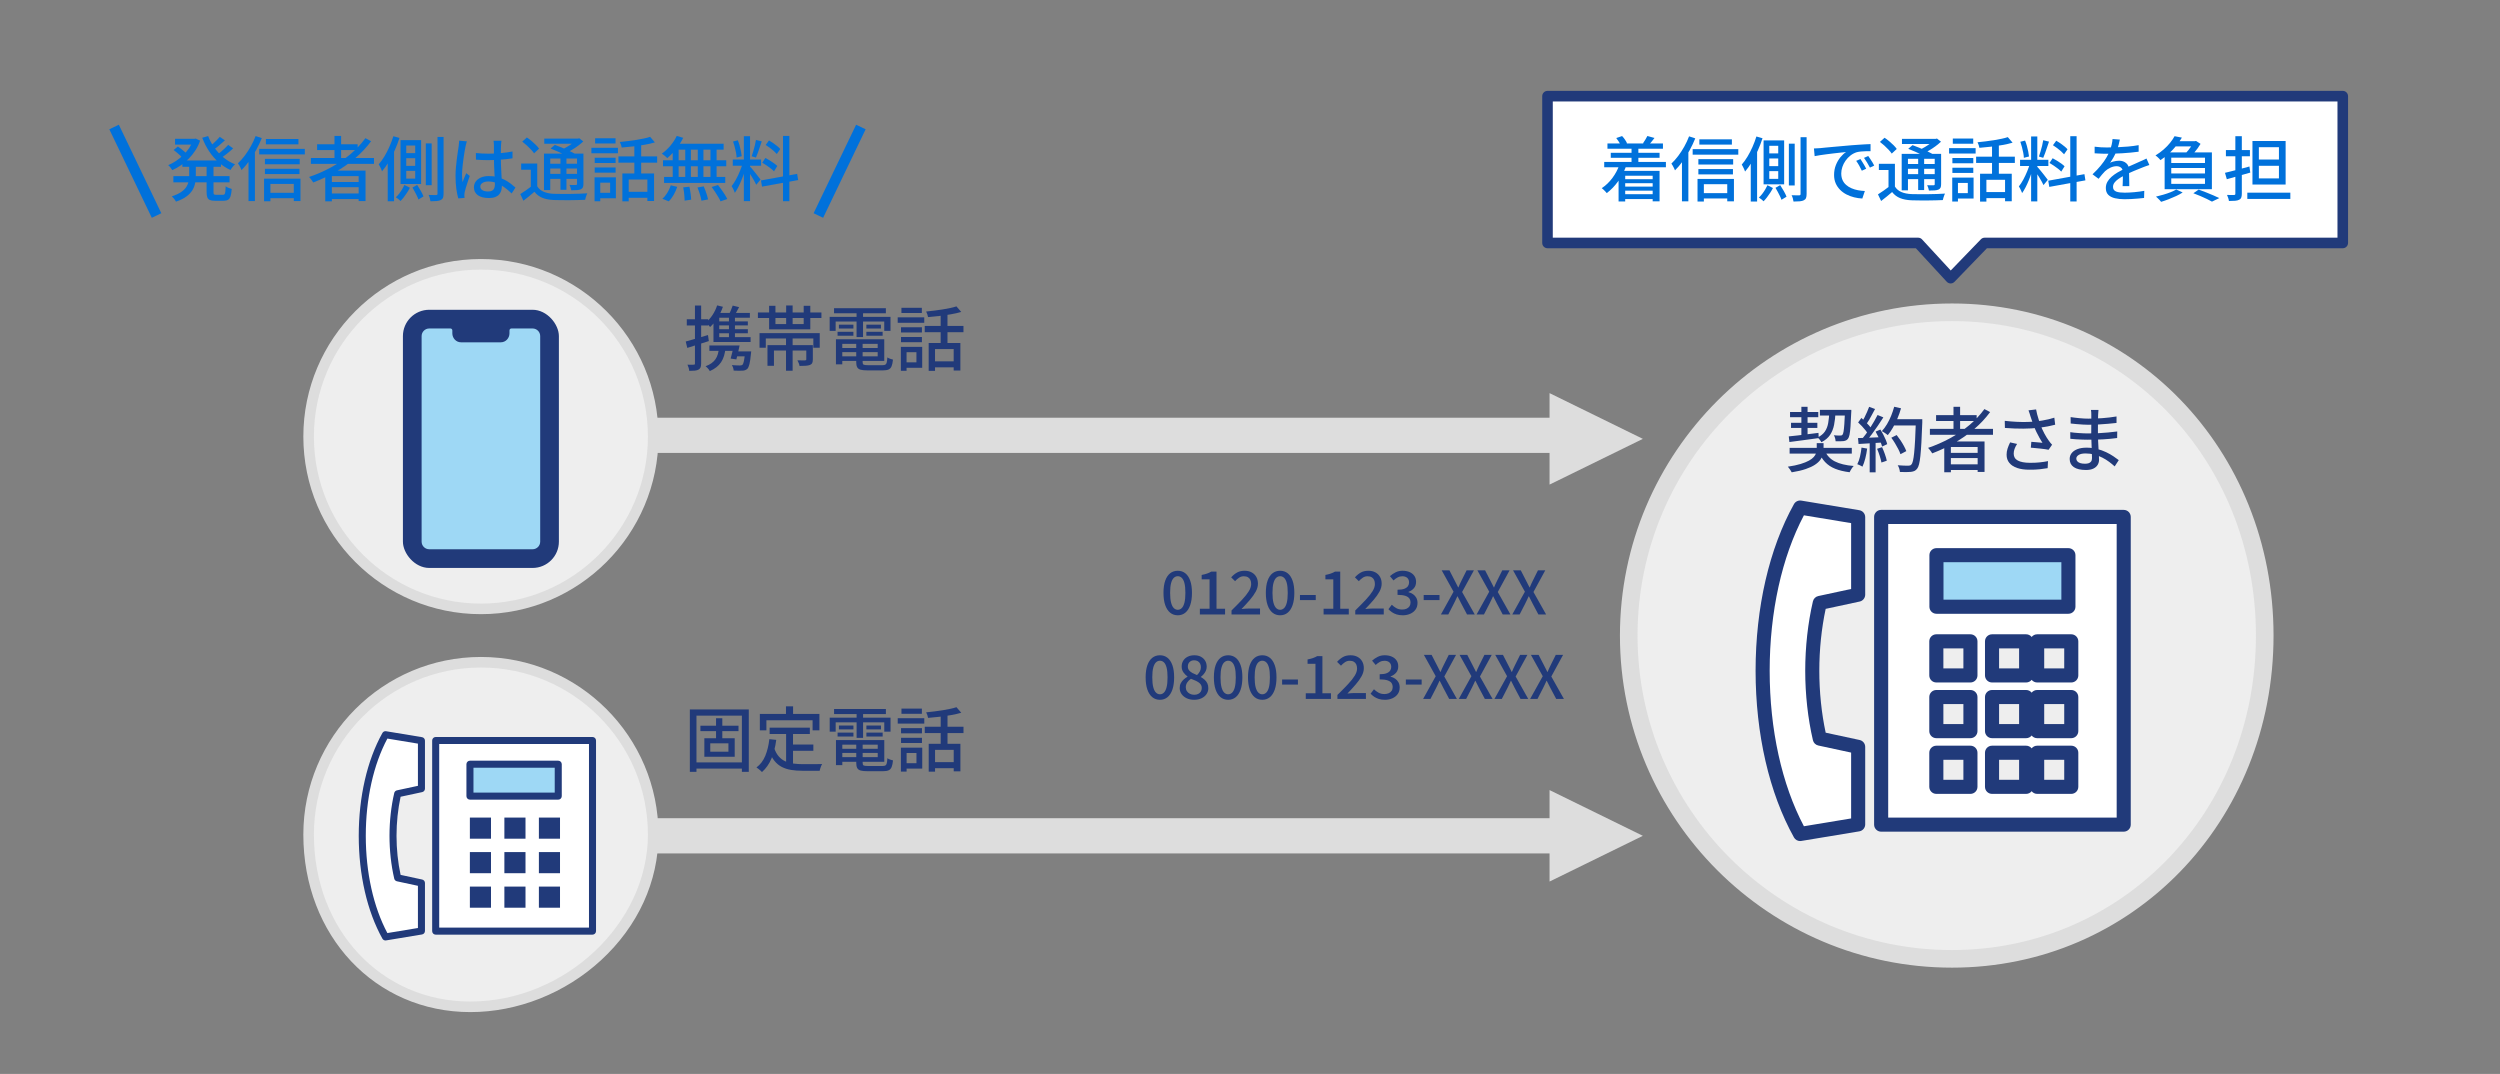 <?xml version="1.0" encoding="UTF-8"?>
<svg id="_レイヤー_1" data-name="レイヤー_1" xmlns="http://www.w3.org/2000/svg" width="710" height="305.005" version="1.1" viewBox="0 0 710 305.005">
  <rect x="0" y="0" width="710" height="305.005" fill="#808080" stroke="none"/>
  <!-- Generator: Adobe Illustrator 29.7.1, SVG Export Plug-In . SVG Version: 2.1.1 Build 8)  -->
  <defs>
    <style>
      .st0 {
        fill: #eee;
      }

      .st1 {
        fill: #fff;
      }

      .st2 {
        fill: #9ed8f5;
      }

      .st3 {
        fill: #ddd;
      }

      .st4 {
        fill: #0071db;
      }

      .st5 {
        fill: #213a7a;
      }

      .st6 {
        fill: #213a7a;
      }
    </style>
  </defs>
  <polygon class="st3" points="466.57 124.637 440.07 137.627 440.07 111.647 466.57 124.637"/>
  <g>
    <path class="st5" d="M195.916,201.481h16.74v17.721h-1.96v-15.961h-12.9v15.961h-1.88v-17.721ZM196.996,216.521h14.479v1.76h-14.479v-1.76ZM198.916,206.102h10.82v1.54h-10.82v-1.54ZM200.036,209.662h8.62v5.26h-8.62v-5.26ZM201.715,211.102v2.38h5.16v-2.38h-5.16ZM203.355,203.981h1.78v6.54h-1.78v-6.54Z"/>
    <path class="st5" d="M218.496,209.922l1.96.2c-.267,2.026-.728,3.81-1.38,5.35-.653,1.54-1.547,2.803-2.681,3.79-.093-.12-.236-.264-.43-.43-.193-.167-.394-.33-.6-.49-.207-.16-.384-.287-.53-.38,1.106-.827,1.943-1.931,2.51-3.311s.95-2.956,1.15-4.729ZM215.796,202.762h16.92v4.66h-1.94v-2.86h-13.119v2.86h-1.86v-4.66ZM219.876,212.462c.333.974.767,1.764,1.3,2.37s1.15,1.066,1.85,1.38c.7.313,1.471.526,2.311.64s1.74.17,2.7.17h1.97c.434,0,.873-.003,1.32-.01.446-.007.859-.01,1.239-.01.381,0,.684-.007.91-.021-.093.147-.187.337-.279.57-.094.233-.178.47-.25.71-.074.24-.131.453-.171.64h-4.84c-1.173,0-2.253-.08-3.239-.239-.987-.16-1.881-.447-2.681-.86s-1.507-1.007-2.12-1.78c-.613-.772-1.133-1.772-1.56-3l1.54-.56ZM218.576,206.662h11.42v1.8h-11.42v-1.8ZM223.215,200.602h2.021v3.4h-2.021v-3.4ZM223.255,207.662h1.96v9.92l-1.96-.261v-9.659ZM224.255,211.441h6.74v1.78h-6.74v-1.78Z"/>
    <path class="st5" d="M235.635,203.821h17.28v3.98h-1.78v-2.66h-13.8v2.66h-1.7v-3.98ZM236.876,201.361h14.72v1.44h-14.72v-1.44ZM237.416,210.182h1.8v7.12h-1.8v-7.12ZM237.876,208.061h4.5v1.12h-4.5v-1.12ZM238.255,206.042h4.12v1.1h-4.12v-1.1ZM238.336,212.662h11.72v1.18h-11.72v-1.18ZM238.376,210.182h12.76v6.16h-12.76v-1.32h10.899v-3.54h-10.899v-1.3ZM243.175,210.861h1.82v5.841c0,.359.093.59.279.689.188.1.587.15,1.2.15h4.2c.347,0,.61-.054.79-.16s.307-.316.38-.63.13-.783.17-1.41c.2.134.453.257.76.37s.587.196.841.25c-.08.8-.21,1.423-.391,1.87-.18.446-.46.756-.84.93-.38.173-.91.26-1.59.26h-4.46c-.813,0-1.45-.063-1.91-.189-.46-.127-.783-.36-.97-.7-.188-.34-.28-.816-.28-1.43v-5.841ZM243.275,201.941h1.841v7.62h-1.841v-7.62ZM246.055,206.042h4.141v1.1h-4.141v-1.1ZM246.055,208.061h4.62v1.12h-4.62v-1.12Z"/>
    <path class="st5" d="M254.956,203.962h7.54v1.54h-7.54v-1.54ZM255.855,212.342h1.62v6.8h-1.62v-6.8ZM255.895,206.781h5.94v1.48h-5.94v-1.48ZM255.895,209.542h5.94v1.479h-5.94v-1.479ZM256.015,201.241h5.8v1.48h-5.8v-1.48ZM256.855,212.342h5.061v5.939h-5.061v-1.54h3.42v-2.88h-3.42v-1.52ZM262.635,206.401h11v1.78h-11v-1.78ZM271.635,200.842l1.36,1.58c-.854.253-1.813.474-2.88.66-1.067.187-2.16.347-3.28.479-1.12.134-2.207.24-3.26.32-.04-.227-.11-.493-.21-.8-.101-.307-.21-.567-.33-.78.76-.08,1.536-.167,2.33-.26.793-.094,1.573-.203,2.34-.33s1.486-.26,2.16-.4c.673-.14,1.263-.297,1.77-.47ZM263.755,211.241h9v7.82h-1.9v-6.1h-5.3v6.2h-1.8v-7.921ZM264.935,216.441h6.84v1.721h-6.84v-1.721ZM267.156,202.521h1.939v9.58h-1.939v-9.58Z"/>
  </g>
  <g>
    <path class="st5" d="M194.746,96.989c.8-.213,1.763-.486,2.89-.82,1.127-.333,2.271-.673,3.431-1.02l.239,1.72c-1.053.333-2.116.67-3.189,1.01s-2.05.65-2.93.93l-.44-1.82ZM195.046,90.669h6.08v1.76h-6.08v-1.76ZM197.366,86.769h1.76v16.46c0,.466-.054.833-.16,1.1-.106.267-.3.48-.58.64-.267.146-.609.243-1.029.29s-.957.07-1.61.07c-.014-.24-.07-.53-.17-.87s-.21-.637-.33-.89c.4.014.767.02,1.1.02.334,0,.561-.006.681-.02.12,0,.206-.023.26-.07.053-.047.08-.137.08-.27v-16.46ZM204.186,98.649h1.88c-.147,1.773-.577,3.187-1.29,4.24-.714,1.053-1.777,1.887-3.19,2.5-.054-.133-.153-.29-.3-.47s-.3-.354-.46-.52c-.16-.167-.307-.297-.44-.39,1.254-.453,2.181-1.103,2.78-1.95s.94-1.983,1.021-3.41ZM203.666,86.729l1.64.4c-.387,1.133-.899,2.204-1.54,3.21-.64,1.007-1.34,1.85-2.1,2.53-.08-.107-.193-.24-.34-.4-.146-.16-.297-.323-.45-.49-.153-.167-.29-.297-.41-.39.707-.573,1.34-1.287,1.9-2.14.56-.853.993-1.76,1.3-2.72ZM201.465,98.109h7.38v1.54h-7.38v-1.54ZM202.626,90.389l1.64-1.44v7.48h-1.64v-6.04ZM202.626,95.749h10.54v1.38h-10.54v-1.38ZM203.986,88.869h8.979v1.36h-10.2l1.221-1.36ZM203.446,91.269h8.939v1.14h-8.939v-1.14ZM203.446,93.489h8.939v1.16h-8.939v-1.16ZM208.086,86.789l1.82.44c-.267.52-.54,1.023-.82,1.51-.28.487-.54.91-.78,1.27l-1.46-.42c.227-.387.457-.847.69-1.38s.417-1.007.55-1.42ZM207.026,89.489h1.7v6.82h-1.7v-6.82ZM208.366,98.109h1.68c-.133.667-.283,1.363-.45,2.09-.166.727-.323,1.35-.47,1.87l-1.62-.24c.146-.507.3-1.104.46-1.79s.293-1.33.4-1.93ZM211.606,99.789h1.739c-.026.347-.053.58-.08.7-.119,1.293-.26,2.264-.42,2.91-.159.646-.359,1.097-.6,1.35-.2.173-.407.3-.62.38s-.474.126-.78.14c-.253.013-.604.02-1.05.02s-.923-.014-1.43-.04c-.014-.24-.067-.507-.16-.8-.094-.293-.214-.547-.36-.76.48.04.937.066,1.37.08.434.013.737.02.91.02.333,0,.566-.054.7-.16.173-.16.32-.51.439-1.05.12-.54.233-1.397.341-2.57v-.22ZM208.826,99.789h3.439v1.4h-3.84l.4-1.4Z"/>
    <path class="st5" d="M215.246,88.749h18.04v1.56h-18.04v-1.56ZM215.706,94.609h17.1v4.14h-1.819v-2.62h-13.5v2.62h-1.78v-4.14ZM217.965,98.009h11.721v1.54h-9.881v4.34h-1.84v-5.88ZM218.425,86.849h1.801v5.18h8.02v-5.18h1.88v6.68h-11.7v-6.68ZM223.226,95.989h1.88v9.3h-1.88v-9.3ZM223.265,86.749h1.841v5.84h-1.841v-5.84ZM228.986,98.009h1.859v4.06c0,.427-.057.764-.17,1.01s-.33.437-.649.57c-.334.12-.74.197-1.221.23-.479.033-1.06.05-1.739.05-.04-.267-.12-.543-.24-.83s-.24-.543-.36-.77c.48.013.927.02,1.34.02h.82c.146-.013.243-.04.29-.08s.07-.113.07-.22v-4.04Z"/>
    <path class="st5" d="M235.626,89.989h17.28v3.98h-1.78v-2.66h-13.8v2.66h-1.7v-3.98ZM236.866,87.529h14.72v1.44h-14.72v-1.44ZM237.406,96.349h1.8v7.12h-1.8v-7.12ZM237.866,94.229h4.5v1.12h-4.5v-1.12ZM238.246,92.209h4.12v1.1h-4.12v-1.1ZM238.326,98.829h11.72v1.18h-11.72v-1.18ZM238.366,96.349h12.76v6.16h-12.76v-1.32h10.899v-3.54h-10.899v-1.3ZM243.166,97.029h1.82v5.84c0,.36.093.59.279.69.188.1.587.15,1.2.15h4.2c.347,0,.61-.054.79-.16s.307-.316.38-.63c.073-.313.13-.783.17-1.41.2.134.453.257.76.37s.587.197.841.25c-.08.8-.21,1.423-.391,1.87-.18.446-.46.756-.84.93s-.91.26-1.59.26h-4.46c-.813,0-1.45-.063-1.91-.19-.46-.127-.783-.36-.97-.7-.188-.34-.28-.816-.28-1.43v-5.84ZM243.265,88.109h1.841v7.62h-1.841v-7.62ZM246.046,92.209h4.141v1.1h-4.141v-1.1ZM246.046,94.229h4.62v1.12h-4.62v-1.12Z"/>
    <path class="st5" d="M254.946,90.129h7.54v1.54h-7.54v-1.54ZM255.845,98.509h1.62v6.8h-1.62v-6.8ZM255.885,92.949h5.94v1.48h-5.94v-1.48ZM255.885,95.709h5.94v1.48h-5.94v-1.48ZM256.005,87.409h5.8v1.48h-5.8v-1.48ZM256.845,98.509h5.061v5.94h-5.061v-1.54h3.42v-2.88h-3.42v-1.52ZM262.626,92.569h11v1.78h-11v-1.78ZM271.626,87.009l1.36,1.58c-.854.253-1.813.474-2.88.66-1.067.187-2.16.347-3.28.48s-2.207.24-3.26.32c-.04-.227-.11-.493-.21-.8-.101-.307-.21-.567-.33-.78.76-.08,1.536-.167,2.33-.26.793-.093,1.573-.203,2.34-.33.767-.126,1.486-.26,2.16-.4.673-.14,1.263-.297,1.77-.47ZM263.746,97.409h9v7.82h-1.9v-6.1h-5.3v6.2h-1.8v-7.92ZM264.925,102.609h6.84v1.72h-6.84v-1.72ZM267.146,88.689h1.939v9.58h-1.939v-9.58Z"/>
  </g>
  <g>
    <g>
      <path class="st0" d="M643.184,180.501c0-50.706-38.105-91.811-88.811-91.811s-91.811,41.105-91.811,91.811,41.105,91.811,91.811,91.811,88.811-41.105,88.811-91.811Z"/>
      <path class="st3" d="M554.374,274.812c-52.004,0-94.312-42.308-94.312-94.312,0-52.003,42.308-94.311,94.312-94.311,51.202,0,91.311,41.426,91.311,94.311s-40.108,94.312-91.311,94.312ZM554.374,91.19c-49.246,0-89.312,40.065-89.312,89.311s40.065,89.312,89.312,89.312c48.398,0,86.311-39.23,86.311-89.312s-37.912-89.311-86.311-89.311Z"/>
    </g>
    <g>
      <rect class="st2" x="548.528" y="157.673" width="37.478" height="14.638"/>
      <g>
        <g>
          <path class="st1" d="M527.718,168.887v-22.016l-16.486-2.727c-6.569,11.774-10.646,28.191-10.646,46.358s4.077,34.585,10.646,46.358l16.486-2.727v-22.016l-10.9-2.347c-1.392-5.988-2.136-12.564-2.136-19.269s.744-13.28,2.136-19.269l10.9-2.347Z"/>
          <path class="st5" d="M511.231,238.86c-.716,0-1.389-.386-1.745-1.025-7.029-12.6-10.9-29.409-10.9-47.333,0-17.923,3.871-34.732,10.899-47.333.412-.737,1.243-1.134,2.073-.999l16.486,2.728c.966.16,1.674.995,1.674,1.973v22.015c0,.942-.658,1.757-1.579,1.955l-9.648,2.077c-1.185,5.534-1.809,11.584-1.809,17.583,0,6,.624,12.05,1.809,17.583l9.648,2.078c.921.198,1.579,1.013,1.579,1.955v22.016c0,.979-.708,1.813-1.674,1.974l-16.486,2.727c-.109.018-.219.026-.327.026ZM512.31,146.35c-6.279,11.872-9.725,27.482-9.725,44.152,0,16.671,3.445,32.281,9.725,44.153l13.408-2.218v-18.704l-9.321-2.008c-.757-.163-1.352-.748-1.527-1.502-1.431-6.153-2.188-12.974-2.188-19.722,0-6.747.757-13.567,2.188-19.722.176-.754.771-1.339,1.527-1.502l9.321-2.007v-18.704l-13.408-2.218ZM527.718,168.887h.01-.01Z"/>
        </g>
        <g>
          <path class="st1" d="M534.247,146.808v87.388h68.888v-87.388h-68.888ZM549.952,157.673h37.478v14.638h-37.478v-14.638ZM559.602,223.462h-9.685v-9.685h9.685v9.685ZM559.602,207.643h-9.685v-9.685h9.685v9.685ZM559.602,191.824h-9.685v-9.685h9.685v9.685ZM575.421,223.462h-9.685v-9.685h9.685v9.685ZM575.421,207.643h-9.685v-9.685h9.685v9.685ZM575.421,191.824h-9.685v-9.685h9.685v9.685ZM588.24,223.462h-9.685v-9.685h9.685v9.685ZM588.24,207.643h-9.685v-9.685h9.685v9.685ZM588.24,191.824h-9.685v-9.685h9.685v9.685Z"/>
          <path class="st6" d="M603.134,236.196h-68.888c-1.104,0-2-.896-2-2v-87.388c0-1.104.896-2,2-2h68.888c1.104,0,2,.896,2,2v87.388c0,1.104-.896,2-2,2ZM536.247,232.196h64.888v-83.388h-64.888v83.388ZM588.24,225.462h-9.685c-.635,0-1.2-.296-1.567-.757-.366.461-.932.757-1.566.757h-9.685c-1.104,0-2-.896-2-2v-9.685c0-1.104.896-2,2-2h9.685c.635,0,1.2.296,1.566.757.367-.461.933-.757,1.567-.757h9.685c1.104,0,2,.896,2,2v9.685c0,1.104-.896,2-2,2ZM580.555,221.462h5.685v-5.685h-5.685v5.685ZM567.737,221.462h5.685v-5.685h-5.685v5.685ZM559.602,225.462h-9.685c-1.104,0-2-.896-2-2v-9.685c0-1.104.896-2,2-2h9.685c1.104,0,2,.896,2,2v9.685c0,1.104-.896,2-2,2ZM551.918,221.462h5.685v-5.685h-5.685v5.685ZM588.24,209.644h-9.685c-.635,0-1.2-.296-1.567-.757-.366.461-.932.757-1.566.757h-9.685c-1.104,0-2-.896-2-2v-9.686c0-1.104.896-2,2-2h9.685c.635,0,1.2.296,1.566.757.367-.461.933-.757,1.567-.757h9.685c1.104,0,2,.896,2,2v9.686c0,1.104-.896,2-2,2ZM580.555,205.644h5.685v-5.686h-5.685v5.686ZM567.737,205.644h5.685v-5.686h-5.685v5.686ZM559.602,209.644h-9.685c-1.104,0-2-.896-2-2v-9.686c0-1.104.896-2,2-2h9.685c1.104,0,2,.896,2,2v9.686c0,1.104-.896,2-2,2ZM551.918,205.644h5.685v-5.686h-5.685v5.686ZM588.24,193.824h-9.685c-.635,0-1.2-.296-1.567-.757-.366.461-.932.757-1.566.757h-9.685c-1.104,0-2-.896-2-2v-9.685c0-1.104.896-2,2-2h9.685c.635,0,1.2.296,1.566.757.367-.461.933-.757,1.567-.757h9.685c1.104,0,2,.896,2,2v9.685c0,1.104-.896,2-2,2ZM580.555,189.824h5.685v-5.685h-5.685v5.685ZM567.737,189.824h5.685v-5.685h-5.685v5.685ZM559.602,193.824h-9.685c-1.104,0-2-.896-2-2v-9.685c0-1.104.896-2,2-2h9.685c1.104,0,2,.896,2,2v9.685c0,1.104-.896,2-2,2ZM551.918,189.824h5.685v-5.685h-5.685v5.685ZM587.429,174.311h-37.478c-1.104,0-2-.896-2-2v-14.638c0-1.104.896-2,2-2h37.478c1.104,0,2,.896,2,2v14.638c0,1.104-.896,2-2,2ZM551.952,170.311h33.478v-10.638h-33.478v10.638Z"/>
        </g>
      </g>
    </g>
    <g>
      <path class="st5" d="M515.951,125.856h1.939v1.78c0,.48-.066.973-.199,1.48-.134.507-.377,1.003-.73,1.49-.354.487-.863.95-1.53,1.39s-1.536.843-2.609,1.21-2.397.677-3.971.93c-.119-.227-.286-.497-.5-.81-.213-.313-.413-.577-.6-.79,1.44-.213,2.65-.47,3.63-.77.98-.3,1.773-.62,2.38-.96.606-.34,1.066-.693,1.38-1.06s.527-.733.641-1.1.17-.716.17-1.05v-1.74ZM508.01,123.936c.707-.066,1.521-.153,2.44-.26.92-.106,1.893-.227,2.92-.36,1.026-.133,2.053-.26,3.08-.38l.06,1.48c-1.493.213-2.977.417-4.45.61-1.473.193-2.763.364-3.869.51l-.181-1.6ZM508.251,127.196h17.66v1.62h-17.66v-1.62ZM508.371,117.016h8.02v1.46h-8.02v-1.46ZM508.651,120.076h7.479v1.46h-7.479v-1.46ZM511.59,115.536h1.76v8.38l-1.76.22v-8.6ZM519.531,116.976h1.76c-.054,1.36-.19,2.587-.41,3.68s-.604,2.05-1.149,2.87c-.547.82-1.367,1.51-2.46,2.07-.094-.2-.247-.437-.461-.71-.213-.273-.42-.483-.619-.63.933-.466,1.63-1.04,2.09-1.72.46-.68.77-1.487.93-2.42s.267-1.98.32-3.14ZM518.211,127.896c.573,1.4,1.533,2.447,2.88,3.14s3.134,1.127,5.36,1.3c-.147.133-.294.307-.44.52s-.283.43-.41.65c-.126.22-.229.423-.31.61-1.6-.2-2.97-.53-4.11-.99-1.14-.46-2.093-1.097-2.859-1.91-.768-.813-1.391-1.833-1.87-3.06l1.76-.26ZM516.85,116.396h7.801v1.62h-7.801v-1.62ZM523.991,116.396h1.78v.46c0,.12-.008.22-.021.3-.066,1.64-.137,2.97-.21,3.99s-.167,1.797-.28,2.33-.257.907-.43,1.12c-.174.227-.363.387-.57.48s-.45.16-.729.2c-.24.027-.561.043-.96.05-.4.007-.82.003-1.261-.01-.013-.267-.062-.563-.149-.89-.087-.326-.203-.596-.351-.81.4.04.767.063,1.101.07.333.007.573.01.72.01.16,0,.287-.016.38-.05.094-.033.181-.097.261-.19.119-.146.22-.453.3-.92s.153-1.17.22-2.11c.066-.94.133-2.176.2-3.71v-.32Z"/>
      <path class="st5" d="M528.671,127.116l1.601.28c-.12.947-.297,1.88-.53,2.8-.233.92-.504,1.7-.811,2.34-.106-.067-.246-.146-.42-.24-.173-.093-.356-.183-.55-.27-.193-.086-.356-.15-.49-.19.32-.613.577-1.34.771-2.18.193-.84.336-1.687.43-2.54ZM527.671,124.416c.92-.026,2.017-.066,3.29-.12,1.273-.053,2.576-.106,3.91-.16l-.021,1.52c-1.253.08-2.493.16-3.72.24s-2.327.147-3.3.2l-.16-1.68ZM527.711,119.976l.92-1.28c.36.307.73.647,1.11,1.02.38.374.727.74,1.04,1.1.312.36.557.693.729,1l-.979,1.46c-.174-.32-.414-.673-.721-1.06-.307-.386-.643-.776-1.01-1.17-.366-.393-.729-.75-1.09-1.07ZM530.831,115.536l1.68.62c-.267.493-.543,1.01-.83,1.55-.286.54-.573,1.057-.859,1.55-.287.494-.563.92-.83,1.28l-1.28-.54c.253-.4.51-.86.771-1.38.26-.52.51-1.05.75-1.59.239-.54.439-1.037.6-1.49ZM533.231,117.856l1.64.68c-.48.76-1.004,1.557-1.57,2.39-.566.833-1.14,1.64-1.72,2.42-.58.78-1.13,1.45-1.65,2.01l-1.18-.6c.387-.453.786-.963,1.2-1.53.413-.566.82-1.163,1.22-1.79.4-.626.776-1.247,1.13-1.86s.663-1.187.931-1.72ZM530.991,125.216h1.68v8.92h-1.68v-8.92ZM532.671,122.576l1.36-.58c.279.427.55.89.81,1.39s.49.99.69,1.47.347.907.439,1.28l-1.46.68c-.093-.373-.236-.803-.43-1.29-.193-.486-.413-.99-.66-1.51s-.497-1-.75-1.44ZM533.09,127.456l1.42-.46c.28.613.547,1.277.8,1.99.254.713.434,1.33.54,1.85l-1.52.52c-.094-.52-.257-1.146-.49-1.88s-.483-1.407-.75-2.02ZM537.951,115.516l1.939.44c-.267.96-.6,1.91-1,2.85-.399.94-.833,1.817-1.3,2.63-.467.813-.953,1.527-1.46,2.14-.12-.107-.283-.233-.49-.38-.206-.146-.42-.29-.64-.43s-.403-.25-.55-.33c.52-.56,1-1.207,1.439-1.94.44-.733.834-1.527,1.181-2.38.347-.854.64-1.72.88-2.6ZM537.13,124.316l1.521-.76c.373.467.739.97,1.1,1.51s.684,1.077.97,1.61c.287.534.511,1.014.67,1.44l-1.659.88c-.134-.427-.341-.91-.62-1.45-.28-.54-.59-1.093-.931-1.66-.34-.567-.689-1.09-1.05-1.57ZM537.47,119.056h7.44v1.78h-7.44v-1.78ZM544.111,119.056h1.819v.92c-.08,2.227-.163,4.117-.25,5.67s-.183,2.833-.29,3.84c-.106,1.007-.233,1.793-.38,2.36s-.319.977-.52,1.23c-.254.333-.517.56-.79.68-.273.12-.61.207-1.01.26-.334.04-.787.06-1.36.06s-1.16-.014-1.76-.04c-.014-.28-.077-.6-.19-.96-.113-.36-.257-.673-.43-.94.653.053,1.257.086,1.81.1.554.014.957.02,1.21.02.2,0,.367-.023.5-.07.134-.046.254-.137.36-.27.173-.173.323-.526.45-1.06.126-.533.24-1.29.34-2.27s.189-2.22.27-3.72.153-3.303.221-5.41v-.4Z"/>
      <path class="st5" d="M563.571,116.176l1.619.86c-1.307,1.773-2.832,3.397-4.58,4.87-1.746,1.473-3.625,2.78-5.64,3.92-2.013,1.14-4.087,2.117-6.22,2.93-.08-.146-.19-.316-.33-.51s-.287-.387-.439-.58c-.154-.193-.29-.35-.41-.47,2.16-.733,4.232-1.64,6.22-2.72s3.813-2.32,5.479-3.72c1.668-1.4,3.102-2.926,4.301-4.58ZM548.09,121.796h17.92v1.68h-17.92v-1.68ZM549.85,117.896h11.521v1.66h-11.521v-1.66ZM552.171,125.376h11.439v8.66h-1.959v-7.08h-7.601v7.16h-1.88v-8.74ZM553.211,128.616h9.2v1.48h-9.2v-1.48ZM553.211,131.876h9.2v1.6h-9.2v-1.6ZM554.791,115.536h1.88v7.18h-1.88v-7.18Z"/>
      <path class="st5" d="M569.351,119.516c1.174.133,2.294.227,3.36.28,1.066.054,2.073.067,3.021.04.946-.026,1.807-.08,2.58-.16.56-.066,1.133-.15,1.72-.25.586-.1,1.17-.216,1.75-.35s1.13-.287,1.649-.46l.24,2c-.453.12-.95.237-1.49.35-.54.114-1.09.214-1.649.3-.561.087-1.094.164-1.601.23-1.293.147-2.733.227-4.319.24-1.587.014-3.327-.053-5.221-.2l-.04-2.02ZM572.851,126.076c-.307.48-.543.943-.71,1.39-.166.447-.25.904-.25,1.37,0,.894.391,1.547,1.171,1.96.779.414,1.89.627,3.329.64,1.054.013,2.014-.026,2.881-.12.866-.093,1.652-.213,2.359-.36l-.1,2c-.601.106-1.337.21-2.21.31-.874.1-1.891.143-3.05.13-1.308,0-2.44-.164-3.4-.49-.96-.327-1.7-.807-2.22-1.44-.521-.633-.78-1.41-.78-2.33,0-.587.09-1.16.27-1.72.181-.56.424-1.153.73-1.78l1.979.44ZM576.652,118.236c-.067-.227-.147-.49-.24-.79-.094-.3-.2-.603-.32-.91l2.16-.26c.066.44.167.91.3,1.41.134.5.28.997.44,1.49.16.494.312.96.46,1.4.307.84.683,1.677,1.13,2.51.446.833.863,1.51,1.25,2.03.146.213.3.42.46.62.16.2.326.387.5.56l-1,1.44c-.267-.066-.604-.126-1.01-.18-.407-.053-.847-.107-1.32-.16s-.946-.1-1.42-.14-.903-.08-1.29-.12l.14-1.66c.36.027.74.057,1.141.09.399.034.78.067,1.14.1.36.033.653.063.88.09-.267-.413-.55-.886-.85-1.42-.3-.533-.59-1.09-.87-1.67s-.527-1.163-.74-1.75c-.213-.56-.396-1.066-.55-1.52-.153-.453-.283-.84-.39-1.16Z"/>
      <path class="st5" d="M595.972,116.416c-.014.187-.03.39-.05.61-.021.22-.037.47-.051.75-.013.227-.023.554-.029.98-.007.427-.014.897-.021,1.41-.007.514-.01,1.027-.01,1.54v1.41c0,.613.017,1.277.05,1.99.033.713.07,1.417.11,2.11.04.694.076,1.333.109,1.92.033.586.051,1.067.051,1.44,0,.507-.127.98-.38,1.42-.254.44-.654.796-1.2,1.07-.547.273-1.26.41-2.141.41-1.507,0-2.653-.27-3.439-.81-.787-.54-1.18-1.31-1.18-2.31,0-.64.189-1.2.569-1.68.38-.48.927-.856,1.641-1.13.713-.273,1.562-.41,2.55-.41,1.066,0,2.069.12,3.01.36.94.24,1.8.547,2.58.92.78.374,1.47.764,2.07,1.17.6.407,1.106.77,1.52,1.09l-1.16,1.78c-.467-.427-.993-.86-1.58-1.3-.587-.44-1.233-.84-1.939-1.2-.707-.36-1.457-.646-2.25-.86-.794-.213-1.63-.32-2.51-.32-.854,0-1.504.144-1.95.43-.447.287-.67.63-.67,1.03,0,.28.09.53.27.75.18.22.45.394.811.52.359.127.826.19,1.399.19.373,0,.71-.046,1.01-.14.301-.093.537-.257.71-.49.174-.233.261-.563.261-.99,0-.347-.014-.813-.04-1.4-.027-.586-.05-1.223-.07-1.91-.02-.687-.043-1.353-.07-2-.026-.646-.04-1.197-.04-1.65,0-.467.004-.95.011-1.45.006-.5.01-.993.01-1.48v-2.51c0-.173-.007-.39-.021-.65-.013-.26-.04-.463-.08-.61h2.141ZM587.952,122.736c.333.054.721.104,1.16.15.44.047.894.083,1.36.11s.91.05,1.33.07.783.03,1.09.03c1.08,0,2.097-.023,3.05-.07.953-.046,1.873-.113,2.76-.2s1.75-.183,2.591-.29l-.021,1.86c-.68.093-1.347.17-2,.23s-1.31.11-1.97.15-1.354.067-2.08.08c-.727.014-1.517.02-2.37.02-.413,0-.913-.01-1.5-.03s-1.18-.05-1.78-.09c-.6-.04-1.133-.086-1.6-.14l-.021-1.88ZM588.052,118.456c.333.053.723.107,1.17.16.446.053.906.103,1.38.15.473.047.923.08,1.35.1s.801.03,1.12.03c1.32,0,2.646-.046,3.98-.14,1.333-.093,2.68-.253,4.04-.48v1.84c-.721.08-1.521.16-2.4.24s-1.797.147-2.75.2-1.903.08-2.85.08c-.44,0-.971-.02-1.59-.06-.62-.04-1.237-.087-1.851-.14s-1.14-.106-1.58-.16l-.02-1.82Z"/>
    </g>
  </g>
  <rect class="st3" x="137.53" y="118.631" width="316.541" height="10"/>
  <polygon class="st3" points="466.57 237.372 440.07 250.362 440.07 224.382 466.57 237.372"/>
  <g>
    <polygon class="st1" points="665.343 55.768 665.343 69.003 563.648 69.003 553.982 79.004 544.757 69.003 439.492 69.003 439.492 27.307 665.343 27.307 665.343 46.085 665.343 55.768"/>
    <path class="st6" d="M553.982,80.503h-.018c-.413-.005-.805-.18-1.085-.483l-8.779-9.518h-104.608c-.828,0-1.5-.671-1.5-1.5V27.307c0-.829.672-1.5,1.5-1.5h225.852c.828,0,1.5.671,1.5,1.5v41.696c0,.829-.672,1.5-1.5,1.5h-101.059l-9.225,9.543c-.282.292-.672.458-1.078.458ZM440.992,67.502h103.766c.419,0,.818.175,1.103.483l8.147,8.833,8.562-8.859c.282-.292.672-.458,1.078-.458h100.195V28.807h-222.852v38.696Z"/>
  </g>
  <g>
    <path class="st4" d="M459.957,46.681l1.88.44c-.587,1.613-1.359,3.083-2.319,4.41s-2.027,2.43-3.2,3.31c-.094-.133-.228-.286-.4-.46-.173-.173-.35-.35-.53-.53-.18-.18-.343-.316-.489-.41,1.146-.76,2.156-1.727,3.029-2.9.874-1.173,1.551-2.46,2.03-3.86ZM455.597,45.981h17.52v1.52h-17.52v-1.52ZM456.517,40.741h15.76v1.5h-15.76v-1.5ZM457.457,43.401h13.86v1.42h-13.86v-1.42ZM459.017,39.201l1.659-.56c.294.307.567.647.82,1.02.253.374.446.713.58,1.02l-1.74.68c-.12-.306-.307-.663-.56-1.07-.254-.407-.507-.77-.76-1.09ZM459.676,48.521h11.641v8.66h-1.96v-7.28h-7.8v7.32h-1.881v-8.7ZM460.676,55.161h9.641v1.38h-9.641v-1.38ZM460.697,50.901h9.439v1.12h-9.439v-1.12ZM460.697,53.001h9.439v1.14h-9.439v-1.14ZM463.357,41.801h1.939v5.38h-1.939v-5.38ZM467.857,38.621l2.02.56c-.293.387-.587.76-.88,1.12-.293.36-.56.667-.8.92l-1.58-.54c.2-.293.42-.633.66-1.02s.433-.733.58-1.04Z"/>
    <path class="st4" d="M479.697,38.721l1.76.58c-.453,1.12-.983,2.237-1.59,3.35-.606,1.114-1.264,2.16-1.97,3.14-.707.98-1.44,1.843-2.2,2.59-.054-.16-.14-.36-.26-.6-.12-.24-.247-.48-.38-.72-.134-.24-.261-.44-.381-.6.667-.626,1.311-1.35,1.931-2.17s1.196-1.707,1.729-2.66c.533-.953.987-1.923,1.36-2.91ZM477.676,44.041l1.801-1.78.02.02v14.9h-1.82v-13.14ZM480.716,42.361h12.96v1.56h-12.96v-1.56ZM482.097,50.821h10.34v6.36h-1.9v-4.86h-6.64v4.92h-1.8v-6.42ZM482.337,45.201h9.88v1.52h-9.88v-1.52ZM482.337,48.021h9.82v1.5h-9.82v-1.5ZM482.617,39.561h9.24v1.5h-9.24v-1.5ZM483.077,54.841h8.38v1.52h-8.38v-1.52Z"/>
    <path class="st4" d="M498.817,38.761l1.74.5c-.374,1.16-.817,2.317-1.33,3.47-.514,1.153-1.077,2.244-1.69,3.27-.613,1.027-1.26,1.934-1.939,2.72-.04-.146-.117-.347-.23-.6s-.233-.507-.36-.76c-.127-.253-.243-.46-.35-.62.573-.653,1.116-1.407,1.63-2.26.514-.853.986-1.77,1.42-2.75s.804-1.97,1.11-2.97ZM497.216,43.921l1.74-1.76.061.04v15.04h-1.801v-13.32ZM501.957,52.601l1.561.8c-.214.427-.471.87-.771,1.33s-.61.9-.93,1.32c-.32.42-.641.79-.96,1.11-.147-.16-.354-.344-.62-.55s-.507-.376-.72-.51c.333-.293.652-.64.96-1.04.307-.4.59-.82.85-1.26.26-.44.47-.84.63-1.2ZM500.857,39.881h5.84v12.46h-5.84v-12.46ZM502.477,41.401v2.16h2.54v-2.16h-2.54ZM502.477,45.001v2.18h2.54v-2.18h-2.54ZM502.477,48.601v2.2h2.54v-2.2h-2.54ZM504.237,53.341l1.34-.76c.347.52.693,1.09,1.04,1.71s.6,1.144.76,1.57l-1.439.88c-.094-.307-.237-.654-.431-1.04-.193-.387-.399-.79-.62-1.21-.22-.42-.437-.803-.649-1.15ZM508.037,40.801h1.66v11.88h-1.66v-11.88ZM511.357,38.961h1.72v16.1c0,.506-.057.9-.17,1.18-.113.28-.323.493-.63.64-.28.147-.657.243-1.13.29-.474.047-1.07.07-1.79.07-.027-.253-.09-.554-.19-.9-.1-.347-.217-.646-.35-.9.493.014.937.023,1.33.03.393.007.663.01.81.01.146-.013.25-.046.311-.1.06-.053.09-.153.09-.3v-16.12Z"/>
    <path class="st4" d="M515.157,42.161c.387-.013.743-.03,1.07-.05.326-.02.59-.036.79-.05.36-.04.843-.09,1.45-.15.606-.06,1.296-.123,2.069-.19s1.601-.14,2.48-.22,1.78-.16,2.7-.24c.706-.053,1.396-.104,2.069-.15.674-.046,1.304-.086,1.891-.12.586-.033,1.106-.057,1.56-.07v2.02c-.373-.013-.797-.013-1.27,0-.474.014-.94.04-1.4.08s-.87.107-1.229.2c-.654.2-1.254.513-1.801.94s-1.017.92-1.409,1.48c-.394.56-.694,1.153-.9,1.78-.207.627-.311,1.233-.311,1.82,0,.733.124,1.37.37,1.91.247.54.591,1,1.03,1.38.44.38.946.693,1.521.94.572.247,1.183.43,1.829.55.647.12,1.297.193,1.95.22l-.72,2.14c-.787-.04-1.566-.157-2.34-.35-.773-.194-1.5-.467-2.18-.82-.681-.353-1.284-.796-1.811-1.33-.526-.533-.939-1.146-1.24-1.84-.3-.693-.449-1.48-.449-2.36,0-1.013.17-1.947.51-2.8.34-.853.77-1.596,1.29-2.23.52-.633,1.053-1.123,1.6-1.47-.399.04-.894.09-1.479.15-.587.06-1.217.13-1.891.21-.673.08-1.35.164-2.029.25-.681.087-1.324.177-1.931.27s-1.137.187-1.59.28l-.2-2.18ZM528.357,45.161c.16.227.34.503.54.83s.4.66.6,1c.2.34.367.65.5.93l-1.239.56c-.24-.506-.49-.993-.75-1.46-.261-.466-.544-.913-.851-1.34l1.2-.52ZM530.577,44.301c.16.227.347.497.561.81.213.313.42.637.62.97.199.333.373.647.52.94l-1.22.58c-.267-.507-.533-.983-.8-1.43-.268-.446-.561-.89-.88-1.33l1.199-.54Z"/>
    <path class="st4" d="M538.157,52.981c.44.707,1.054,1.227,1.841,1.56.786.333,1.732.527,2.84.58.573.013,1.27.023,2.09.03.82.007,1.68.007,2.58,0,.899-.006,1.773-.026,2.62-.06.847-.033,1.597-.07,2.25-.11-.067.133-.144.31-.23.53-.087.22-.163.446-.229.68-.067.233-.12.443-.16.63-.573.027-1.25.05-2.03.07s-1.59.033-2.43.04c-.84.006-1.647.003-2.42-.01-.773-.013-1.454-.027-2.04-.04-1.254-.053-2.327-.26-3.221-.62-.893-.36-1.646-.933-2.26-1.72-.479.427-.979.847-1.5,1.26-.52.413-1.06.84-1.62,1.28l-.899-1.88c.479-.307,1.003-.653,1.569-1.04.567-.387,1.104-.78,1.61-1.18h1.64ZM538.157,46.521v7.22h-1.819v-5.46h-2.74v-1.76h4.56ZM533.897,40.301l1.32-1.18c.427.28.863.607,1.31.98.447.374.86.75,1.24,1.13s.684.737.91,1.07l-1.42,1.32c-.214-.32-.504-.677-.87-1.07-.367-.394-.767-.787-1.2-1.18-.434-.393-.863-.75-1.29-1.07ZM540.078,43.701h10.279v1.4h-8.5v8.96h-1.779v-10.36ZM540.157,39.441h9.78v1.46h-9.78v-1.46ZM541.057,46.581h9.06v1.36h-9.06v-1.36ZM541.057,49.461h9.06v1.42h-9.06v-1.42ZM541.937,42.261l1.22-1.04c.613.227,1.277.483,1.99.77s1.396.583,2.05.89c.653.307,1.207.594,1.66.86l-1.3,1.16c-.4-.253-.92-.537-1.56-.85-.641-.313-1.317-.63-2.03-.95-.714-.32-1.39-.6-2.03-.84ZM544.757,44.321h1.7v9.66h-1.7v-9.66ZM549.297,39.441h.42l.38-.1,1.14.9c-.453.427-.967.853-1.54,1.28s-1.173.823-1.8,1.19c-.627.367-1.247.69-1.859.97-.12-.173-.277-.367-.471-.58s-.363-.38-.51-.5c.533-.24,1.07-.52,1.61-.84.54-.32,1.043-.653,1.51-1s.84-.673,1.12-.98v-.34ZM549.458,43.701h1.819v8.62c0,.414-.053.737-.16.97-.106.233-.3.417-.579.55-.28.12-.644.197-1.091.23-.446.034-.989.05-1.63.05-.04-.24-.106-.503-.2-.79-.093-.287-.193-.53-.3-.73.4.013.776.02,1.13.02h.69c.133-.013.22-.043.26-.09s.061-.13.061-.25v-8.58Z"/>
    <path class="st4" d="M553.538,42.061h7.539v1.54h-7.539v-1.54ZM554.436,50.441h1.621v6.8h-1.621v-6.8ZM554.477,44.881h5.939v1.48h-5.939v-1.48ZM554.477,47.641h5.939v1.48h-5.939v-1.48ZM554.596,39.341h5.801v1.48h-5.801v-1.48ZM555.436,50.441h5.061v5.94h-5.061v-1.54h3.42v-2.88h-3.42v-1.52ZM561.217,44.501h11v1.78h-11v-1.78ZM570.217,38.941l1.359,1.58c-.854.253-1.812.474-2.879.66-1.068.187-2.16.347-3.281.48-1.119.133-2.207.24-3.26.32-.039-.227-.109-.493-.209-.8-.102-.307-.211-.567-.33-.78.76-.08,1.535-.167,2.33-.26.793-.093,1.572-.203,2.34-.33.766-.126,1.486-.26,2.16-.4.672-.14,1.262-.297,1.77-.47ZM562.337,49.341h9v7.82h-1.9v-6.1h-5.299v6.2h-1.801v-7.92ZM563.516,54.541h6.84v1.72h-6.84v-1.72ZM565.737,40.621h1.939v9.58h-1.939v-9.58Z"/>
    <path class="st4" d="M576.537,46.301l1.08.52c-.174.667-.38,1.374-.62,2.12-.24.747-.507,1.483-.8,2.21-.294.727-.604,1.407-.931,2.04-.326.634-.656,1.184-.989,1.65-.067-.187-.15-.396-.25-.63-.101-.233-.21-.463-.33-.69-.12-.227-.233-.42-.341-.58.414-.506.827-1.14,1.24-1.9.413-.76.79-1.557,1.13-2.39.341-.833.61-1.616.811-2.35ZM573.697,45.381h8.04v1.76h-8.04v-1.76ZM573.777,40.261l1.34-.34c.2.467.373.974.52,1.52.146.547.273,1.077.38,1.59s.181.983.221,1.41l-1.46.38c-.014-.413-.07-.883-.171-1.41-.1-.527-.223-1.067-.369-1.62-.147-.553-.301-1.063-.46-1.53ZM576.837,38.761h1.76v18.44h-1.76v-18.44ZM578.556,47.341c.12.107.283.287.49.54.207.253.437.534.69.84.253.307.503.62.75.94.246.32.466.607.659.86.193.253.337.44.431.56l-1.221,1.48c-.119-.267-.293-.606-.52-1.02-.227-.413-.477-.84-.75-1.28-.273-.44-.537-.854-.79-1.24s-.46-.693-.62-.92l.88-.76ZM580.277,39.821l1.64.4c-.174.507-.354,1.043-.54,1.61-.187.567-.373,1.11-.56,1.63-.188.52-.367.974-.54,1.36l-1.221-.36c.146-.413.3-.893.46-1.44.16-.546.311-1.1.45-1.66.14-.56.243-1.073.311-1.54ZM581.697,51.321l10.279-1.86.28,1.76-10.26,1.86-.3-1.76ZM582.056,46.281l.9-1.34c.387.2.797.434,1.229.7.434.267.841.537,1.221.81s.689.53.93.77l-.94,1.52c-.227-.253-.526-.523-.899-.81-.374-.287-.773-.577-1.2-.87-.427-.293-.84-.553-1.24-.78ZM583.037,41.241l.939-1.28c.387.213.783.463,1.19.75.406.287.79.577,1.15.87.359.293.646.567.859.82l-.979,1.42c-.214-.253-.494-.533-.841-.84-.347-.307-.723-.613-1.13-.92-.406-.307-.803-.58-1.189-.82ZM587.957,38.681h1.8v18.54h-1.8v-18.54Z"/>
    <path class="st4" d="M602.037,39.641c-.08.387-.19.857-.33,1.41-.141.553-.344,1.177-.61,1.87-.227.56-.504,1.134-.83,1.72-.327.587-.663,1.12-1.01,1.6.227-.133.49-.243.79-.33.3-.086.606-.153.92-.2.313-.046.597-.07.85-.07.8,0,1.474.23,2.021.69.546.46.819,1.124.819,1.99v.98c0,.387.007.793.021,1.22.013.427.023.847.03,1.26.006.413.01.773.01,1.08h-1.9c.014-.253.026-.55.04-.89.014-.34.023-.697.03-1.07.007-.373.01-.733.01-1.08v-.92c-.014-.6-.193-1.033-.54-1.3s-.753-.4-1.22-.4c-.6,0-1.197.14-1.79.42-.594.28-1.104.62-1.53,1.02-.279.28-.569.6-.87.96-.3.36-.616.753-.949,1.18l-1.721-1.28c.92-.867,1.7-1.693,2.34-2.48.641-.787,1.171-1.537,1.591-2.25.42-.713.75-1.39.989-2.03.214-.547.387-1.104.521-1.67.133-.566.213-1.096.24-1.59l2.08.16ZM594.877,41.661c.533.08,1.12.137,1.76.17s1.2.05,1.68.05c.894,0,1.86-.02,2.9-.06,1.04-.04,2.09-.106,3.149-.2,1.061-.093,2.063-.227,3.011-.4v1.86c-.707.093-1.46.18-2.261.26-.8.08-1.613.144-2.439.19-.827.047-1.62.08-2.38.1s-1.454.03-2.08.03c-.28,0-.61-.003-.99-.01-.38-.006-.773-.023-1.18-.05-.407-.026-.797-.046-1.17-.06v-1.88ZM610.417,46.861c-.188.067-.403.14-.65.22s-.49.167-.729.26c-.24.094-.46.18-.66.26-.681.267-1.471.587-2.37.96-.9.374-1.823.807-2.771,1.3-.64.333-1.193.667-1.659,1-.468.333-.83.68-1.091,1.04-.26.36-.39.753-.39,1.18,0,.347.08.627.24.84.16.213.383.377.67.49.286.113.633.193,1.04.24.406.047.863.07,1.37.07.8,0,1.706-.047,2.72-.14,1.013-.093,1.96-.22,2.84-.38l-.06,2.02c-.48.053-1.04.11-1.681.17-.64.06-1.297.106-1.97.14-.674.033-1.31.05-1.91.05-1,0-1.899-.093-2.7-.28-.8-.187-1.433-.51-1.899-.97s-.7-1.103-.7-1.93c0-.653.15-1.243.45-1.77.3-.526.693-1.003,1.18-1.43s1.03-.82,1.63-1.18c.601-.36,1.193-.687,1.78-.98.627-.333,1.21-.623,1.75-.87.54-.247,1.047-.47,1.52-.67.474-.2.917-.4,1.33-.6.347-.146.674-.29.98-.43.307-.14.613-.29.92-.45l.82,1.84Z"/>
    <path class="st4" d="M617.578,38.681l2.08.4c-.693,1.147-1.537,2.27-2.53,3.37s-2.184,2.11-3.57,3.03c-.093-.146-.224-.303-.39-.47-.167-.167-.34-.33-.521-.49-.18-.16-.343-.287-.489-.38.853-.52,1.63-1.086,2.33-1.7.699-.613,1.31-1.243,1.829-1.89.521-.647.94-1.27,1.261-1.87ZM618.057,53.821l1.82.84c-.521.347-1.134.683-1.84,1.01-.707.327-1.431.633-2.17.92-.74.287-1.443.53-2.11.73-.094-.133-.229-.293-.41-.48-.18-.187-.363-.37-.55-.55s-.354-.33-.5-.45c.68-.16,1.377-.343,2.09-.55.713-.207,1.391-.437,2.03-.69.64-.253,1.187-.513,1.64-.78ZM614.757,43.281h13.42v10.46h-13.42v-10.46ZM617.778,40.101h5.84v1.48h-7.021l1.181-1.48ZM616.637,44.781v1.52h9.58v-1.52h-9.58ZM616.637,47.721v1.54h9.58v-1.54h-9.58ZM616.637,50.661v1.56h9.58v-1.56h-9.58ZM622.918,40.101h.439l.301-.08,1.3.84c-.24.414-.527.847-.86,1.3s-.684.894-1.05,1.32c-.367.427-.717.8-1.05,1.12-.188-.146-.417-.31-.69-.49-.273-.18-.517-.323-.729-.43.307-.307.613-.65.92-1.03.307-.38.586-.763.84-1.15.253-.387.446-.733.58-1.04v-.36ZM622.918,54.881l1.5-1.04c.693.24,1.403.507,2.13.8.727.293,1.413.577,2.06.85.647.273,1.203.53,1.671.77l-2.08,1c-.388-.227-.867-.477-1.44-.75-.573-.273-1.187-.55-1.84-.83-.653-.28-1.32-.547-2-.8Z"/>
    <path class="st4" d="M631.897,49.081c.601-.146,1.277-.313,2.03-.5.753-.187,1.55-.39,2.39-.61.841-.22,1.681-.45,2.521-.69l.24,1.74c-1.147.32-2.308.647-3.48.98-1.173.333-2.233.633-3.18.9l-.521-1.82ZM632.158,42.621h6.819v1.76h-6.819v-1.76ZM634.838,38.681h1.84v16.32c0,.48-.057.856-.17,1.13s-.316.477-.61.61c-.293.146-.673.24-1.14.28s-1.047.06-1.74.06c-.026-.24-.097-.527-.21-.86-.113-.333-.224-.62-.33-.86.427.014.83.02,1.21.02h.771c.146-.013.246-.046.3-.1.053-.053.08-.147.08-.28v-16.32ZM638.238,54.721h12.22v1.78h-12.22v-1.78ZM639.698,40.041h9.42v12.36h-9.42v-12.36ZM641.517,41.801v3.5h5.7v-3.5h-5.7ZM641.517,47.081v3.58h5.7v-3.58h-5.7Z"/>
  </g>
  <rect class="st3" x="137.53" y="232.372" width="316.541" height="10"/>
  <g>
    <path class="st0" d="M185.506,237.006c0-27.023-21.906-48.929-48.929-48.929s-48.929,21.906-48.929,48.929,18.906,48.929,45.928,48.929,51.929-21.906,51.929-48.929Z"/>
    <path class="st3" d="M133.577,287.435c-27.039,0-47.429-21.68-47.429-50.429,0-27.807,22.622-50.429,50.429-50.429s50.429,22.622,50.429,50.429c0,13.323-5.794,26.002-16.314,35.7-10.152,9.36-23.68,14.729-37.114,14.729ZM136.577,189.577c-26.152,0-47.429,21.276-47.429,47.429,0,27.039,19.1,47.429,44.429,47.429,26.864,0,50.429-22.163,50.429-47.429,0-26.152-21.276-47.429-47.429-47.429Z"/>
  </g>
  <g>
    <circle class="st0" cx="136.577" cy="123.994" r="48.929"/>
    <path class="st3" d="M136.577,174.423c-27.807,0-50.429-22.622-50.429-50.429s22.622-50.429,50.429-50.429,50.429,22.622,50.429,50.429-22.622,50.429-50.429,50.429ZM136.577,76.565c-26.152,0-47.429,21.276-47.429,47.429s21.276,47.429,47.429,47.429,47.429-21.276,47.429-47.429-21.276-47.429-47.429-47.429Z"/>
  </g>
  <g>
    <rect class="st5" x="114.429" y="87.976" width="44.296" height="73.322" rx="7.475" ry="7.475"/>
    <path class="st2" d="M151.25,155.989h-29.346c-1.194,0-2.166-.972-2.166-2.166v-58.372c0-1.194.972-2.166,2.166-2.166h6.008c.304,0,.55.246.55.55v.826c0,1.408,1.101,2.553,2.455,2.553h11.32c1.354,0,2.455-1.145,2.455-2.553v-.826c0-.304.246-.55.55-.55h6.008c1.194,0,2.166.972,2.166,2.166v58.372c0,1.194-.972,2.166-2.166,2.166Z"/>
  </g>
  <g>
    <rect class="st2" x="132.583" y="217.034" width="25.076" height="9.068"/>
    <g>
      <path class="st1" d="M119.691,223.981v-13.639l-10.213-1.69c-4.069,7.294-6.595,17.465-6.595,28.719s2.526,21.425,6.595,28.719l10.213-1.69v-13.639l-6.753-1.454c-.862-3.71-1.323-7.784-1.323-11.937s.461-8.227,1.323-11.937l6.753-1.454Z"/>
      <path class="st5" d="M109.477,267.092c-.358,0-.694-.192-.873-.513-4.335-7.77-6.722-18.143-6.722-29.207s2.387-21.437,6.722-29.206c.205-.369.622-.572,1.036-.499l10.213,1.689c.483.079.837.497.837.986v13.639c0,.471-.329.878-.79.978l-6.128,1.319c-.759,3.486-1.158,7.307-1.158,11.094s.399,7.607,1.158,11.095l6.128,1.319c.46.1.79.507.79.978v13.639c0,.489-.354.906-.837.986l-10.213,1.689c-.055.01-.109.014-.164.014ZM110.015,209.756c-3.958,7.407-6.132,17.179-6.132,27.616s2.174,20.21,6.132,27.617l8.676-1.436v-11.982l-5.963-1.284c-.378-.081-.676-.374-.764-.751-.882-3.796-1.349-8.003-1.349-12.164,0-4.162.466-8.368,1.349-12.163.088-.377.385-.67.764-.751l5.963-1.284v-11.982l-8.676-1.436ZM119.691,223.981h.01-.01Z"/>
    </g>
    <g>
      <path class="st1" d="M123.736,210.304v54.137h44.535v-54.137h-44.535ZM133.465,217.034h25.076v9.068h-25.076v-9.068Z"/>
      <path class="st6" d="M168.271,265.441h-44.536c-.552,0-1-.447-1-1v-54.138c0-.553.448-1,1-1h44.536c.552,0,1,.447,1,1v54.138c0,.553-.448,1-1,1ZM124.735,263.441h42.536v-52.138h-42.536v52.138ZM158.542,227.103h-25.077c-.552,0-1-.447-1-1v-9.068c0-.553.448-1,1-1h25.077c.552,0,1,.447,1,1v9.068c0,.553-.448,1-1,1ZM134.465,225.103h23.077v-7.068h-23.077v7.068Z"/>
    </g>
    <rect class="st6" x="133.444" y="251.791" width="6" height="6"/>
    <rect class="st6" x="133.444" y="241.991" width="6" height="6"/>
    <rect class="st6" x="133.444" y="232.191" width="6" height="6"/>
    <rect class="st6" x="143.244" y="251.791" width="6" height="6"/>
    <rect class="st6" x="143.244" y="241.991" width="6" height="6"/>
    <rect class="st6" x="143.244" y="232.191" width="6" height="6"/>
    <rect class="st6" x="153.044" y="251.791" width="6" height="6"/>
    <rect class="st6" x="153.044" y="241.991" width="6" height="6"/>
    <rect class="st6" x="153.044" y="232.191" width="6" height="6"/>
  </g>
  <g>
    <path class="st5" d="M334.49,174.742c-.839,0-1.561-.246-2.167-.739s-1.074-1.212-1.402-2.159c-.329-.945-.493-2.104-.493-3.477,0-1.371.165-2.521.493-3.45.329-.93.796-1.633,1.402-2.108s1.329-.714,2.167-.714c.827,0,1.542.238,2.142.714s1.065,1.179,1.394,2.108c.329.929.493,2.079.493,3.45,0,1.372-.165,2.531-.493,3.477-.329.947-.793,1.666-1.394,2.159s-1.315.739-2.142.739ZM334.49,173.179c.419,0,.793-.158,1.122-.476s.583-.828.765-1.53c.181-.703.272-1.638.272-2.806,0-1.167-.091-2.093-.272-2.779-.182-.686-.437-1.182-.765-1.487s-.703-.459-1.122-.459-.793.153-1.122.459c-.329.306-.587.802-.774,1.487-.187.687-.28,1.612-.28,2.779,0,1.168.093,2.103.28,2.806.187.702.445,1.213.774,1.53.328.317.702.476,1.122.476Z"/>
    <path class="st5" d="M340.763,174.505v-1.615h2.754v-8.364h-2.244v-1.241c.589-.112,1.102-.246,1.539-.399.436-.152.835-.337,1.198-.552h1.479v10.557h2.431v1.615h-7.157Z"/>
    <path class="st5" d="M349.756,174.505v-1.14c1.167-1.145,2.167-2.161,3-3.051s1.471-1.694,1.913-2.414.663-1.396.663-2.032c0-.453-.077-.844-.229-1.173-.153-.328-.386-.583-.697-.765-.312-.182-.706-.272-1.182-.272-.487,0-.935.14-1.343.417-.408.277-.782.604-1.122.978l-1.105-1.088c.533-.59,1.097-1.049,1.691-1.377.595-.329,1.306-.493,2.134-.493.759,0,1.422.153,1.989.459.566.306,1.006.733,1.317,1.283s.468,1.193.468,1.93c0,.737-.207,1.485-.621,2.244-.414.76-.972,1.547-1.674,2.363-.703.815-1.491,1.677-2.363,2.584.329-.034.677-.065,1.045-.094s.706-.043,1.012-.043h3.196v1.684h-8.092Z"/>
    <path class="st5" d="M363.56,174.742c-.839,0-1.561-.246-2.167-.739s-1.074-1.212-1.402-2.159c-.329-.945-.493-2.104-.493-3.477,0-1.371.164-2.521.493-3.45.328-.93.796-1.633,1.402-2.108s1.328-.714,2.167-.714c.827,0,1.542.238,2.143.714s1.065,1.179,1.394,2.108c.329.929.493,2.079.493,3.45,0,1.372-.164,2.531-.493,3.477-.328.947-.793,1.666-1.394,2.159s-1.315.739-2.143.739ZM363.56,173.179c.42,0,.794-.158,1.122-.476.329-.317.584-.828.766-1.53.181-.703.271-1.638.271-2.806,0-1.167-.091-2.093-.271-2.779-.182-.686-.437-1.182-.766-1.487-.328-.306-.702-.459-1.122-.459-.419,0-.793.153-1.121.459-.329.306-.587.802-.774,1.487-.187.687-.28,1.612-.28,2.779,0,1.168.094,2.103.28,2.806.188.702.445,1.213.774,1.53.328.317.702.476,1.121.476Z"/>
    <path class="st5" d="M369.187,170.425v-1.445h4.488v1.445h-4.488Z"/>
    <path class="st5" d="M375.902,174.505v-1.615h2.755v-8.364h-2.244v-1.241c.589-.112,1.102-.246,1.538-.399.437-.152.836-.337,1.198-.552h1.479v10.557h2.431v1.615h-7.157Z"/>
    <path class="st5" d="M384.895,174.505v-1.14c1.167-1.145,2.168-2.161,3.001-3.051s1.471-1.694,1.912-2.414c.442-.72.663-1.396.663-2.032,0-.453-.076-.844-.229-1.173-.153-.328-.386-.583-.697-.765s-.705-.272-1.182-.272c-.487,0-.935.14-1.343.417s-.782.604-1.122.978l-1.104-1.088c.532-.59,1.097-1.049,1.691-1.377.595-.329,1.306-.493,2.134-.493.759,0,1.422.153,1.988.459s1.006.733,1.317,1.283.468,1.193.468,1.93c0,.737-.207,1.485-.62,2.244-.414.76-.973,1.547-1.675,2.363-.703.815-1.49,1.677-2.363,2.584.329-.034.678-.065,1.046-.094s.705-.043,1.012-.043h3.195v1.684h-8.092Z"/>
    <path class="st5" d="M398.393,174.742c-.657,0-1.238-.079-1.742-.237-.505-.159-.949-.371-1.335-.638-.385-.267-.72-.553-1.003-.858l.952-1.258c.374.362.799.68,1.275.952.476.271,1.037.407,1.683.407.476,0,.89-.079,1.241-.237.351-.159.626-.386.824-.681.198-.294.298-.646.298-1.054,0-.453-.11-.842-.332-1.164-.221-.323-.601-.575-1.139-.757s-1.278-.272-2.219-.272v-1.462c.827,0,1.477-.093,1.946-.28.471-.187.811-.437,1.021-.748.209-.312.314-.66.314-1.046,0-.544-.17-.972-.51-1.283s-.811-.468-1.411-.468c-.477,0-.921.111-1.335.332-.413.221-.802.507-1.164.858l-1.021-1.224c.499-.442,1.043-.808,1.633-1.097.589-.289,1.24-.434,1.954-.434.748,0,1.411.125,1.989.374s1.031.609,1.36,1.079c.328.471.493,1.04.493,1.709,0,.703-.196,1.289-.587,1.76-.391.47-.915.83-1.572,1.079v.085c.476.113.909.306,1.301.578.391.271.699.615.926,1.028.227.414.34.898.34,1.453,0,.737-.189,1.366-.569,1.888s-.887.921-1.521,1.198-1.332.416-2.091.416Z"/>
    <path class="st5" d="M404.326,170.425v-1.445h4.488v1.445h-4.488Z"/>
    <path class="st5" d="M409.222,174.505l3.587-6.46-3.366-6.069h2.193l1.513,2.941c.158.295.309.589.45.884s.314.635.519,1.02h.068c.158-.385.306-.725.442-1.02.136-.295.277-.589.425-.884l1.462-2.941h2.074l-3.35,6.154,3.587,6.375h-2.192l-1.649-3.111c-.159-.317-.323-.643-.493-.978-.17-.334-.352-.688-.544-1.062h-.067c-.171.374-.335.729-.493,1.062-.159.335-.317.66-.477.978l-1.598,3.111h-2.091Z"/>
    <path class="st5" d="M419.354,174.505l3.587-6.46-3.366-6.069h2.193l1.513,2.941c.158.295.309.589.45.884s.314.635.519,1.02h.068c.158-.385.306-.725.442-1.02.136-.295.277-.589.425-.884l1.462-2.941h2.074l-3.35,6.154,3.587,6.375h-2.192l-1.649-3.111c-.159-.317-.323-.643-.493-.978-.17-.334-.352-.688-.544-1.062h-.067c-.171.374-.335.729-.493,1.062-.159.335-.317.66-.477.978l-1.598,3.111h-2.091Z"/>
    <path class="st5" d="M429.486,174.505l3.587-6.46-3.366-6.069h2.193l1.513,2.941c.158.295.309.589.45.884s.314.635.519,1.02h.068c.158-.385.306-.725.442-1.02.136-.295.277-.589.425-.884l1.462-2.941h2.074l-3.35,6.154,3.587,6.375h-2.192l-1.649-3.111c-.159-.317-.323-.643-.493-.978-.17-.334-.352-.688-.544-1.062h-.067c-.171.374-.335.729-.493,1.062-.159.335-.317.66-.477.978l-1.598,3.111h-2.091Z"/>
    <path class="st5" d="M329.424,198.742c-.839,0-1.561-.246-2.167-.739s-1.074-1.212-1.402-2.159c-.329-.945-.493-2.104-.493-3.477,0-1.371.165-2.521.493-3.45.329-.93.796-1.633,1.402-2.108s1.329-.714,2.167-.714c.827,0,1.542.238,2.142.714s1.065,1.179,1.394,2.108c.329.929.493,2.079.493,3.45,0,1.372-.165,2.531-.493,3.477-.329.947-.793,1.666-1.394,2.159s-1.315.739-2.142.739ZM329.424,197.179c.419,0,.793-.158,1.122-.476s.583-.828.765-1.53c.181-.703.272-1.638.272-2.806,0-1.167-.091-2.093-.272-2.779-.182-.686-.437-1.182-.765-1.487s-.703-.459-1.122-.459-.793.153-1.122.459c-.329.306-.587.802-.774,1.487-.187.687-.28,1.612-.28,2.779,0,1.168.093,2.103.28,2.806.187.702.445,1.213.774,1.53.328.317.702.476,1.122.476Z"/>
    <path class="st5" d="M339.114,198.742c-.782,0-1.479-.145-2.091-.433-.612-.289-1.097-.686-1.454-1.19-.357-.504-.535-1.079-.535-1.726,0-.521.107-.983.323-1.386.215-.401.493-.756.833-1.062.34-.306.697-.555,1.071-.748v-.067c-.453-.329-.844-.726-1.173-1.19s-.493-1.014-.493-1.648c0-.646.156-1.21.468-1.691.312-.482.736-.854,1.275-1.114.538-.261,1.153-.391,1.845-.391.725,0,1.349.139,1.87.416.521.278.927.661,1.216,1.147.289.488.434,1.055.434,1.7,0,.42-.085.811-.255,1.173-.17.363-.38.687-.629.97-.25.283-.504.521-.765.714v.067c.374.216.723.465,1.046.748.323.284.581.621.773,1.012.192.392.289.858.289,1.402,0,.612-.167,1.168-.501,1.666-.334.499-.805.896-1.411,1.19-.606.295-1.317.441-2.134.441ZM339.166,197.314c.419,0,.791-.079,1.113-.238.323-.158.575-.382.757-.671.181-.289.272-.632.272-1.028,0-.352-.08-.655-.238-.91s-.38-.479-.663-.671-.609-.371-.978-.536c-.368-.164-.768-.325-1.198-.484-.431.283-.782.629-1.054,1.037s-.408.867-.408,1.377c0,.42.104.788.314,1.105.209.317.496.566.858.748.363.181.771.271,1.224.271ZM339.947,191.722c.363-.34.638-.697.825-1.071s.28-.765.28-1.173c0-.374-.074-.708-.221-1.003-.147-.295-.366-.527-.655-.697-.289-.17-.637-.255-1.045-.255-.51,0-.935.156-1.275.468s-.51.745-.51,1.301c0,.441.122.807.365,1.096s.561.539.952.748c.391.21.818.405,1.283.587Z"/>
    <path class="st5" d="M348.804,198.742c-.839,0-1.561-.246-2.167-.739s-1.074-1.212-1.402-2.159c-.329-.945-.493-2.104-.493-3.477,0-1.371.165-2.521.493-3.45.329-.93.796-1.633,1.402-2.108s1.329-.714,2.167-.714c.827,0,1.542.238,2.142.714s1.065,1.179,1.394,2.108c.329.929.493,2.079.493,3.45,0,1.372-.165,2.531-.493,3.477-.329.947-.793,1.666-1.394,2.159s-1.315.739-2.142.739ZM348.804,197.179c.419,0,.793-.158,1.122-.476s.583-.828.765-1.53c.181-.703.272-1.638.272-2.806,0-1.167-.091-2.093-.272-2.779-.182-.686-.437-1.182-.765-1.487s-.703-.459-1.122-.459-.793.153-1.122.459c-.329.306-.587.802-.774,1.487-.187.687-.28,1.612-.28,2.779,0,1.168.093,2.103.28,2.806.187.702.445,1.213.774,1.53.328.317.702.476,1.122.476Z"/>
    <path class="st5" d="M358.495,198.742c-.839,0-1.562-.246-2.168-.739s-1.074-1.212-1.402-2.159c-.329-.945-.493-2.104-.493-3.477,0-1.371.165-2.521.493-3.45.329-.93.796-1.633,1.402-2.108s1.329-.714,2.168-.714c.827,0,1.541.238,2.142.714s1.065,1.179,1.395,2.108c.328.929.493,2.079.493,3.45,0,1.372-.165,2.531-.493,3.477-.329.947-.794,1.666-1.395,2.159s-1.314.739-2.142.739ZM358.495,197.179c.419,0,.793-.158,1.122-.476.328-.317.583-.828.765-1.53.182-.703.272-1.638.272-2.806,0-1.167-.091-2.093-.272-2.779-.182-.686-.437-1.182-.765-1.487-.329-.306-.703-.459-1.122-.459-.42,0-.794.153-1.122.459-.329.306-.587.802-.774,1.487-.187.687-.28,1.612-.28,2.779,0,1.168.093,2.103.28,2.806.187.702.445,1.213.774,1.53.328.317.702.476,1.122.476Z"/>
    <path class="st5" d="M364.122,194.425v-1.445h4.488v1.445h-4.488Z"/>
    <path class="st5" d="M370.837,198.505v-1.615h2.754v-8.364h-2.244v-1.241c.589-.112,1.103-.246,1.539-.399.436-.152.835-.337,1.198-.552h1.479v10.557h2.432v1.615h-7.157Z"/>
    <path class="st5" d="M379.83,198.505v-1.14c1.167-1.145,2.167-2.161,3-3.051s1.471-1.694,1.913-2.414c.441-.72.663-1.396.663-2.032,0-.453-.077-.844-.229-1.173-.153-.328-.386-.583-.697-.765-.312-.182-.706-.272-1.182-.272-.487,0-.936.14-1.343.417-.408.277-.782.604-1.122.978l-1.105-1.088c.533-.59,1.097-1.049,1.691-1.377.596-.329,1.307-.493,2.134-.493.759,0,1.422.153,1.989.459.566.306,1.006.733,1.317,1.283s.468,1.193.468,1.93c0,.737-.207,1.485-.621,2.244-.414.76-.972,1.547-1.674,2.363-.703.815-1.491,1.677-2.363,2.584.328-.034.677-.065,1.045-.094s.706-.043,1.012-.043h3.196v1.684h-8.092Z"/>
    <path class="st5" d="M393.328,198.742c-.658,0-1.238-.079-1.743-.237-.504-.159-.949-.371-1.334-.638-.386-.267-.72-.553-1.003-.858l.952-1.258c.373.362.799.68,1.274.952.477.271,1.037.407,1.684.407.476,0,.889-.079,1.24-.237.352-.159.626-.386.825-.681.197-.294.297-.646.297-1.054,0-.453-.11-.842-.331-1.164-.222-.323-.601-.575-1.14-.757-.538-.182-1.277-.272-2.218-.272v-1.462c.827,0,1.476-.093,1.946-.28.47-.187.811-.437,1.02-.748.21-.312.314-.66.314-1.046,0-.544-.17-.972-.51-1.283s-.811-.468-1.411-.468c-.476,0-.921.111-1.334.332-.414.221-.802.507-1.165.858l-1.02-1.224c.498-.442,1.042-.808,1.632-1.097.589-.289,1.241-.434,1.955-.434.748,0,1.411.125,1.989.374s1.031.609,1.359,1.079c.329.471.493,1.04.493,1.709,0,.703-.195,1.289-.586,1.76-.392.47-.916.83-1.573,1.079v.085c.477.113.91.306,1.301.578.391.271.7.615.927,1.028.227.414.34.898.34,1.453,0,.737-.19,1.366-.569,1.888-.38.521-.887.921-1.521,1.198s-1.332.416-2.091.416Z"/>
    <path class="st5" d="M399.26,194.425v-1.445h4.488v1.445h-4.488Z"/>
    <path class="st5" d="M404.156,198.505l3.587-6.46-3.365-6.069h2.192l1.514,2.941c.158.295.309.589.45.884s.314.635.519,1.02h.067c.159-.385.307-.725.442-1.02s.277-.589.425-.884l1.462-2.941h2.074l-3.349,6.154,3.587,6.375h-2.193l-1.648-3.111c-.159-.317-.323-.643-.493-.978-.17-.334-.352-.688-.544-1.062h-.068c-.17.374-.334.729-.493,1.062-.158.335-.317.66-.476.978l-1.599,3.111h-2.091Z"/>
    <path class="st5" d="M414.288,198.505l3.587-6.46-3.365-6.069h2.192l1.514,2.941c.158.295.309.589.45.884s.314.635.519,1.02h.067c.159-.385.307-.725.442-1.02s.277-.589.425-.884l1.462-2.941h2.074l-3.349,6.154,3.587,6.375h-2.193l-1.648-3.111c-.159-.317-.323-.643-.493-.978-.17-.334-.352-.688-.544-1.062h-.068c-.17.374-.334.729-.493,1.062-.158.335-.317.66-.476.978l-1.599,3.111h-2.091Z"/>
    <path class="st5" d="M424.42,198.505l3.587-6.46-3.365-6.069h2.192l1.514,2.941c.158.295.309.589.45.884s.314.635.519,1.02h.067c.159-.385.307-.725.442-1.02s.277-.589.425-.884l1.462-2.941h2.074l-3.349,6.154,3.587,6.375h-2.193l-1.648-3.111c-.159-.317-.323-.643-.493-.978-.17-.334-.352-.688-.544-1.062h-.068c-.17.374-.334.729-.493,1.062-.158.335-.317.66-.476.978l-1.599,3.111h-2.091Z"/>
    <path class="st5" d="M434.551,198.505l3.587-6.46-3.365-6.069h2.192l1.514,2.941c.158.295.309.589.45.884s.314.635.519,1.02h.067c.159-.385.307-.725.442-1.02s.277-.589.425-.884l1.462-2.941h2.074l-3.349,6.154,3.587,6.375h-2.193l-1.648-3.111c-.159-.317-.323-.643-.493-.978-.17-.334-.352-.688-.544-1.062h-.068c-.17.374-.334.729-.493,1.062-.158.335-.317.66-.476.978l-1.599,3.111h-2.091Z"/>
  </g>
  <rect class="st4" x="36.931" y="34.694" width="3" height="27.885" transform="translate(-17.264 21.423) rotate(-25.645)"/>
  <g>
    <path class="st4" d="M54.894,39.423h.34l.34-.08,1.26.6c-.347,1-.797,1.927-1.35,2.78-.553.853-1.18,1.633-1.88,2.34-.7.707-1.443,1.333-2.23,1.88-.787.547-1.6,1.007-2.44,1.38-.12-.213-.293-.463-.52-.75-.227-.287-.44-.51-.64-.67.747-.307,1.483-.703,2.21-1.19.727-.486,1.41-1.04,2.05-1.66.64-.62,1.207-1.293,1.7-2.02.493-.727.88-1.483,1.16-2.27v-.34ZM53.733,46.443h1.88v3.44c0,.707-.063,1.407-.19,2.1-.127.693-.38,1.36-.76,2-.38.64-.943,1.24-1.69,1.8-.747.56-1.74,1.053-2.98,1.48-.08-.146-.19-.317-.33-.51-.14-.193-.287-.38-.44-.56-.154-.18-.297-.323-.43-.43,1.093-.36,1.973-.766,2.64-1.22.667-.453,1.163-.94,1.49-1.46s.543-1.05.65-1.59c.107-.54.16-1.083.16-1.63v-3.42ZM49.233,50.023h15.96v1.76h-15.96v-1.76ZM49.314,42.603l1.2-1c.28.187.58.407.9.66.32.253.623.5.91.74.287.24.523.46.71.66l-1.24,1.12c-.173-.2-.4-.426-.68-.68-.28-.253-.577-.513-.89-.78-.313-.267-.617-.506-.91-.72ZM49.713,39.423h5.84v1.64h-5.84v-1.64ZM51.794,45.563h10.96v1.8h-10.96v-1.8ZM59.113,38.643c.44,1.173,1.037,2.283,1.79,3.33s1.623,1.973,2.61,2.78,2.067,1.443,3.24,1.91c-.147.12-.3.277-.46.47-.16.193-.317.39-.47.59-.153.2-.277.387-.37.56-1.227-.56-2.35-1.293-3.37-2.2s-1.92-1.95-2.7-3.13c-.78-1.18-1.43-2.457-1.95-3.83l1.68-.48ZM58.673,46.523h1.96v8.02c0,.333.043.547.13.64.087.093.29.14.61.14h1.96c.2,0,.35-.06.45-.18.1-.12.17-.354.21-.7.04-.347.073-.86.1-1.54.213.16.487.31.82.45.333.14.633.243.9.31-.067.867-.177,1.543-.33,2.03-.153.487-.387.83-.7,1.03-.313.2-.737.3-1.27.3h-2.44c-.64,0-1.133-.073-1.48-.22-.347-.146-.587-.403-.72-.77-.134-.367-.2-.863-.2-1.49v-8.02ZM62.414,38.863l1.46,1c-.52.494-1.08.987-1.68,1.48-.6.494-1.147.907-1.64,1.24l-1.14-.88c.32-.24.667-.523,1.04-.85.373-.327.733-.667,1.08-1.02.347-.353.64-.677.88-.97ZM64.814,41.143l1.4,1c-.547.507-1.144,1.017-1.79,1.53-.647.514-1.237.95-1.77,1.31l-1.16-.9c.346-.24.723-.53,1.13-.87.406-.34.803-.693,1.19-1.06.387-.367.72-.703,1-1.01Z"/>
    <path class="st4" d="M72.593,38.643l1.76.58c-.454,1.12-.983,2.237-1.59,3.35-.606,1.114-1.263,2.16-1.97,3.14-.707.98-1.44,1.843-2.2,2.59-.053-.16-.14-.36-.26-.6-.12-.24-.247-.48-.38-.72-.134-.24-.26-.44-.38-.6.667-.626,1.31-1.35,1.93-2.17s1.197-1.707,1.73-2.66c.533-.953.987-1.923,1.36-2.91ZM70.573,43.963l1.8-1.78.02.02v14.9h-1.82v-13.14ZM73.613,42.283h12.96v1.56h-12.96v-1.56ZM74.994,50.743h10.34v6.36h-1.9v-4.86h-6.64v4.92h-1.8v-6.42ZM75.233,45.123h9.88v1.52h-9.88v-1.52ZM75.233,47.943h9.82v1.5h-9.82v-1.5ZM75.513,39.483h9.24v1.5h-9.24v-1.5ZM75.974,54.763h8.38v1.52h-8.38v-1.52Z"/>
    <path class="st4" d="M103.774,39.243l1.62.86c-1.307,1.773-2.833,3.397-4.58,4.87-1.747,1.473-3.627,2.78-5.64,3.92-2.013,1.14-4.087,2.117-6.22,2.93-.08-.146-.19-.316-.33-.51-.14-.193-.287-.387-.44-.58-.154-.193-.29-.35-.41-.47,2.16-.733,4.233-1.64,6.22-2.72,1.986-1.08,3.813-2.32,5.48-3.72,1.667-1.4,3.1-2.926,4.3-4.58ZM88.294,44.863h17.92v1.68h-17.92v-1.68ZM90.053,40.963h11.52v1.66h-11.52v-1.66ZM92.374,48.443h11.44v8.66h-1.96v-7.08h-7.6v7.16h-1.88v-8.74ZM93.414,51.683h9.2v1.48h-9.2v-1.48ZM93.414,54.943h9.2v1.6h-9.2v-1.6ZM94.994,38.603h1.88v7.18h-1.88v-7.18Z"/>
    <path class="st4" d="M111.713,38.683l1.74.5c-.374,1.16-.817,2.317-1.33,3.47-.514,1.153-1.077,2.244-1.69,3.27-.614,1.027-1.26,1.934-1.94,2.72-.04-.146-.117-.347-.23-.6s-.233-.507-.36-.76c-.127-.253-.243-.46-.35-.62.573-.653,1.117-1.407,1.63-2.26.513-.853.986-1.77,1.42-2.75.433-.98.803-1.97,1.11-2.97ZM110.113,43.843l1.74-1.76.06.04v15.04h-1.8v-13.32ZM114.854,52.523l1.56.8c-.213.427-.47.87-.77,1.33-.3.46-.61.9-.93,1.32-.32.42-.64.79-.96,1.11-.147-.16-.354-.344-.62-.55s-.507-.376-.72-.51c.333-.293.653-.64.96-1.04.307-.4.59-.82.85-1.26.26-.44.47-.84.63-1.2ZM113.754,39.803h5.84v12.46h-5.84v-12.46ZM115.374,41.323v2.16h2.54v-2.16h-2.54ZM115.374,44.923v2.18h2.54v-2.18h-2.54ZM115.374,48.523v2.2h2.54v-2.2h-2.54ZM117.133,53.263l1.34-.76c.346.52.693,1.09,1.04,1.71s.6,1.144.76,1.57l-1.44.88c-.094-.307-.237-.654-.43-1.04-.193-.387-.4-.79-.62-1.21-.22-.42-.437-.803-.65-1.15ZM120.934,40.723h1.66v11.88h-1.66v-11.88ZM124.254,38.883h1.72v16.1c0,.506-.057.9-.17,1.18-.113.28-.323.493-.63.64-.28.147-.657.243-1.13.29-.474.047-1.07.07-1.79.07-.027-.253-.09-.554-.19-.9s-.217-.646-.35-.9c.493.014.937.023,1.33.03.393.007.663.01.81.01.146-.013.25-.046.31-.1.06-.053.09-.153.09-.3v-16.12Z"/>
    <path class="st4" d="M132.593,40.143c-.04.107-.087.26-.14.46-.054.2-.104.4-.15.6-.047.2-.083.36-.11.48-.067.32-.144.73-.23,1.23-.087.5-.173,1.047-.26,1.64-.087.594-.167,1.197-.24,1.81-.073.614-.133,1.2-.18,1.76s-.07,1.053-.07,1.48c0,.347.013.697.04,1.05.026.354.066.717.12,1.09.093-.28.2-.57.32-.87.12-.3.243-.597.37-.89.126-.293.243-.56.35-.8l1,.78c-.174.507-.36,1.05-.56,1.63-.2.58-.377,1.13-.53,1.65-.153.52-.27.954-.35,1.3-.027.133-.05.29-.07.47-.02.18-.03.33-.03.45.013.093.023.21.03.35s.017.27.03.39l-1.78.14c-.213-.707-.397-1.603-.55-2.69-.153-1.086-.23-2.31-.23-3.67,0-.747.033-1.523.1-2.33.066-.807.15-1.597.25-2.37.1-.773.196-1.48.29-2.12.093-.64.173-1.16.24-1.56.026-.253.057-.527.09-.82.033-.293.057-.573.07-.84l2.18.2ZM142.414,39.963c-.027.2-.05.407-.07.62s-.037.42-.05.62c-.014.227-.023.527-.03.9-.007.374-.013.777-.02,1.21-.007.434-.01.863-.01,1.29,0,.84.017,1.647.05,2.42.033.773.07,1.507.11,2.2s.073,1.343.1,1.95c.026.607.04,1.157.04,1.65,0,.454-.06.887-.18,1.3s-.32.78-.6,1.1c-.28.32-.657.57-1.13.75-.474.18-1.057.27-1.75.27-1.36,0-2.414-.267-3.16-.8-.747-.533-1.12-1.28-1.12-2.24,0-.613.17-1.16.51-1.64.34-.48.827-.86,1.46-1.14.633-.28,1.396-.42,2.29-.42.893,0,1.707.097,2.44.29.733.193,1.413.454,2.04.78.626.327,1.19.684,1.69,1.07s.957.76,1.37,1.12l-1.08,1.68c-.72-.693-1.437-1.293-2.15-1.8-.713-.507-1.437-.9-2.17-1.18-.734-.28-1.5-.42-2.3-.42-.68,0-1.23.133-1.65.4-.42.267-.63.613-.63,1.04,0,.467.207.817.62,1.05.414.233.94.35,1.58.35.493,0,.88-.08,1.16-.24.28-.16.48-.393.6-.7.12-.307.18-.667.18-1.08,0-.347-.013-.816-.04-1.41s-.06-1.247-.1-1.96c-.04-.713-.074-1.446-.1-2.2-.027-.753-.04-1.477-.04-2.17v-3.38c0-.173-.01-.383-.03-.63-.02-.247-.05-.463-.09-.65h2.26ZM135.153,43.463c.573.053,1.143.097,1.71.13.567.034,1.15.05,1.75.05,1.2,0,2.4-.053,3.6-.16,1.2-.106,2.313-.26,3.34-.46v1.94c-1.067.173-2.197.3-3.39.38-1.193.08-2.384.127-3.57.14-.587,0-1.157-.013-1.71-.04-.553-.026-1.124-.06-1.71-.1l-.02-1.88Z"/>
    <path class="st4" d="M152.573,52.903c.44.707,1.053,1.227,1.84,1.56.787.333,1.733.527,2.84.58.573.013,1.27.023,2.09.03.82.007,1.68.007,2.58,0,.9-.006,1.773-.026,2.62-.06.847-.033,1.597-.07,2.25-.11-.067.133-.144.31-.23.53-.087.22-.164.446-.23.68-.067.233-.12.443-.16.63-.573.027-1.25.05-2.03.07-.78.02-1.59.033-2.43.04-.84.006-1.647.003-2.42-.01-.773-.013-1.454-.027-2.04-.04-1.253-.053-2.327-.26-3.22-.62-.893-.36-1.646-.933-2.26-1.72-.48.427-.98.847-1.5,1.26-.52.413-1.06.84-1.62,1.28l-.9-1.88c.48-.307,1.003-.653,1.57-1.04s1.104-.78,1.61-1.18h1.64ZM152.573,46.443v7.22h-1.82v-5.46h-2.74v-1.76h4.56ZM148.314,40.223l1.32-1.18c.427.28.863.607,1.31.98.447.374.86.75,1.24,1.13.38.38.683.737.91,1.07l-1.42,1.32c-.213-.32-.503-.677-.87-1.07-.367-.394-.767-.787-1.2-1.18-.434-.393-.864-.75-1.29-1.07ZM154.494,43.623h10.28v1.4h-8.5v8.96h-1.78v-10.36ZM154.573,39.363h9.78v1.46h-9.78v-1.46ZM155.474,46.503h9.06v1.36h-9.06v-1.36ZM155.474,49.383h9.06v1.42h-9.06v-1.42ZM156.354,42.183l1.22-1.04c.613.227,1.277.483,1.99.77.713.287,1.396.583,2.05.89.653.307,1.207.594,1.66.86l-1.3,1.16c-.4-.253-.92-.537-1.56-.85-.64-.313-1.317-.63-2.03-.95s-1.39-.6-2.03-.84ZM159.173,44.243h1.7v9.66h-1.7v-9.66ZM163.713,39.363h.42l.38-.1,1.14.9c-.453.427-.967.853-1.54,1.28s-1.173.823-1.8,1.19c-.627.367-1.247.69-1.86.97-.12-.173-.277-.367-.47-.58s-.363-.38-.51-.5c.533-.24,1.07-.52,1.61-.84.54-.32,1.043-.653,1.51-1s.84-.673,1.12-.98v-.34ZM163.874,43.623h1.82v8.62c0,.414-.053.737-.16.97-.106.233-.3.417-.58.55-.28.12-.644.197-1.09.23-.447.034-.99.05-1.63.05-.04-.24-.107-.503-.2-.79s-.193-.53-.3-.73c.4.013.776.02,1.13.02h.69c.133-.013.22-.043.26-.09s.06-.13.06-.25v-8.58Z"/>
    <path class="st4" d="M167.954,41.983h7.54v1.54h-7.54v-1.54ZM168.854,50.363h1.62v6.8h-1.62v-6.8ZM168.894,44.803h5.94v1.48h-5.94v-1.48ZM168.894,47.563h5.94v1.48h-5.94v-1.48ZM169.013,39.263h5.8v1.48h-5.8v-1.48ZM169.854,50.363h5.06v5.94h-5.06v-1.54h3.42v-2.88h-3.42v-1.52ZM175.633,44.423h11v1.78h-11v-1.78ZM184.633,38.863l1.36,1.58c-.854.253-1.813.474-2.88.66s-2.16.347-3.28.48-2.207.24-3.26.32c-.04-.227-.11-.493-.21-.8s-.21-.567-.33-.78c.76-.08,1.537-.167,2.33-.26s1.573-.203,2.34-.33c.767-.126,1.486-.26,2.16-.4s1.263-.297,1.77-.47ZM176.754,49.263h9v7.82h-1.9v-6.1h-5.3v6.2h-1.8v-7.92ZM177.934,54.463h6.84v1.72h-6.84v-1.72ZM180.153,40.543h1.94v9.58h-1.94v-9.58Z"/>
    <path class="st4" d="M192.193,38.603l1.84.54c-.36.733-.783,1.457-1.27,2.17s-1.01,1.374-1.57,1.98c-.56.607-1.12,1.144-1.68,1.61-.106-.12-.257-.26-.45-.42-.193-.16-.387-.316-.58-.47-.193-.153-.37-.276-.53-.37.853-.6,1.66-1.347,2.42-2.24.76-.893,1.366-1.827,1.82-2.8ZM190.494,52.623l1.84.44c-.253.76-.59,1.513-1.01,2.26-.42.747-.89,1.367-1.41,1.86l-1.8-.74c.507-.427.973-.986,1.4-1.68.427-.693.753-1.406.98-2.14ZM188.294,45.523h17.96v1.7h-17.96v-1.7ZM188.593,50.243h17.38v1.72h-17.38v-1.72ZM191.053,41.403h1.68v9.76h-1.68v-9.76ZM191.733,40.823h13.78v1.68h-14.32l.54-1.68ZM194.033,53.203l1.76-.18c.133.6.247,1.247.34,1.94.093.693.146,1.273.16,1.74l-1.86.28c0-.32-.017-.697-.05-1.13s-.077-.88-.13-1.34c-.053-.46-.127-.896-.22-1.31ZM194.613,41.403h1.6v9.7h-1.6v-9.7ZM198.073,53.243l1.78-.32c.173.387.343.807.51,1.26s.313.89.44,1.31c.127.42.223.797.29,1.13l-1.88.38c-.08-.494-.227-1.093-.44-1.8-.213-.707-.447-1.36-.7-1.96ZM198.173,41.403h1.6v9.76h-1.6v-9.76ZM201.774,41.403h1.74v9.76h-1.74v-9.76ZM202.113,53.103l1.8-.56c.32.4.65.84.99,1.32.34.48.657.95.95,1.41.293.46.526.876.7,1.25l-1.92.66c-.147-.36-.36-.773-.64-1.24-.28-.466-.583-.95-.91-1.45-.327-.5-.65-.963-.97-1.39Z"/>
    <path class="st4" d="M210.954,46.223l1.08.52c-.173.667-.38,1.374-.62,2.12-.24.747-.507,1.483-.8,2.21-.293.727-.604,1.407-.93,2.04-.327.634-.657,1.184-.99,1.65-.067-.187-.15-.396-.25-.63-.1-.233-.21-.463-.33-.69-.12-.227-.233-.42-.34-.58.413-.506.827-1.14,1.24-1.9.414-.76.79-1.557,1.13-2.39.34-.833.61-1.616.81-2.35ZM208.113,45.303h8.04v1.76h-8.04v-1.76ZM208.193,40.183l1.34-.34c.2.467.374.974.52,1.52.147.547.273,1.077.38,1.59.106.513.18.983.22,1.41l-1.46.38c-.013-.413-.07-.883-.17-1.41s-.224-1.067-.37-1.62c-.147-.553-.3-1.063-.46-1.53ZM211.254,38.683h1.76v18.44h-1.76v-18.44ZM212.974,47.263c.12.107.283.287.49.54.207.253.437.534.69.84s.503.62.75.94c.247.32.467.607.66.86.193.253.336.44.43.56l-1.22,1.48c-.12-.267-.293-.606-.52-1.02-.227-.413-.477-.84-.75-1.28-.273-.44-.537-.854-.79-1.24-.253-.387-.46-.693-.62-.92l.88-.76ZM214.693,39.743l1.64.4c-.173.507-.354,1.043-.54,1.61-.187.567-.374,1.11-.56,1.63-.187.52-.367.974-.54,1.36l-1.22-.36c.146-.413.3-.893.46-1.44.16-.546.31-1.1.45-1.66.14-.56.243-1.073.31-1.54ZM216.113,51.243l10.28-1.86.28,1.76-10.26,1.86-.3-1.76ZM216.474,46.203l.9-1.34c.386.2.796.434,1.23.7.433.267.84.537,1.22.81.38.273.69.53.93.77l-.94,1.52c-.227-.253-.527-.523-.9-.81-.374-.287-.773-.577-1.2-.87-.427-.293-.84-.553-1.24-.78ZM217.454,41.163l.94-1.28c.386.213.783.463,1.19.75.406.287.79.577,1.15.87.36.293.646.567.86.82l-.98,1.42c-.213-.253-.493-.533-.84-.84-.347-.307-.724-.613-1.13-.92-.407-.307-.804-.58-1.19-.82ZM222.374,38.603h1.8v18.54h-1.8v-18.54Z"/>
  </g>
  <rect class="st4" x="224.508" y="47.137" width="27.885" height="3" transform="translate(91.369 242.521) rotate(-64.344)"/>
</svg>